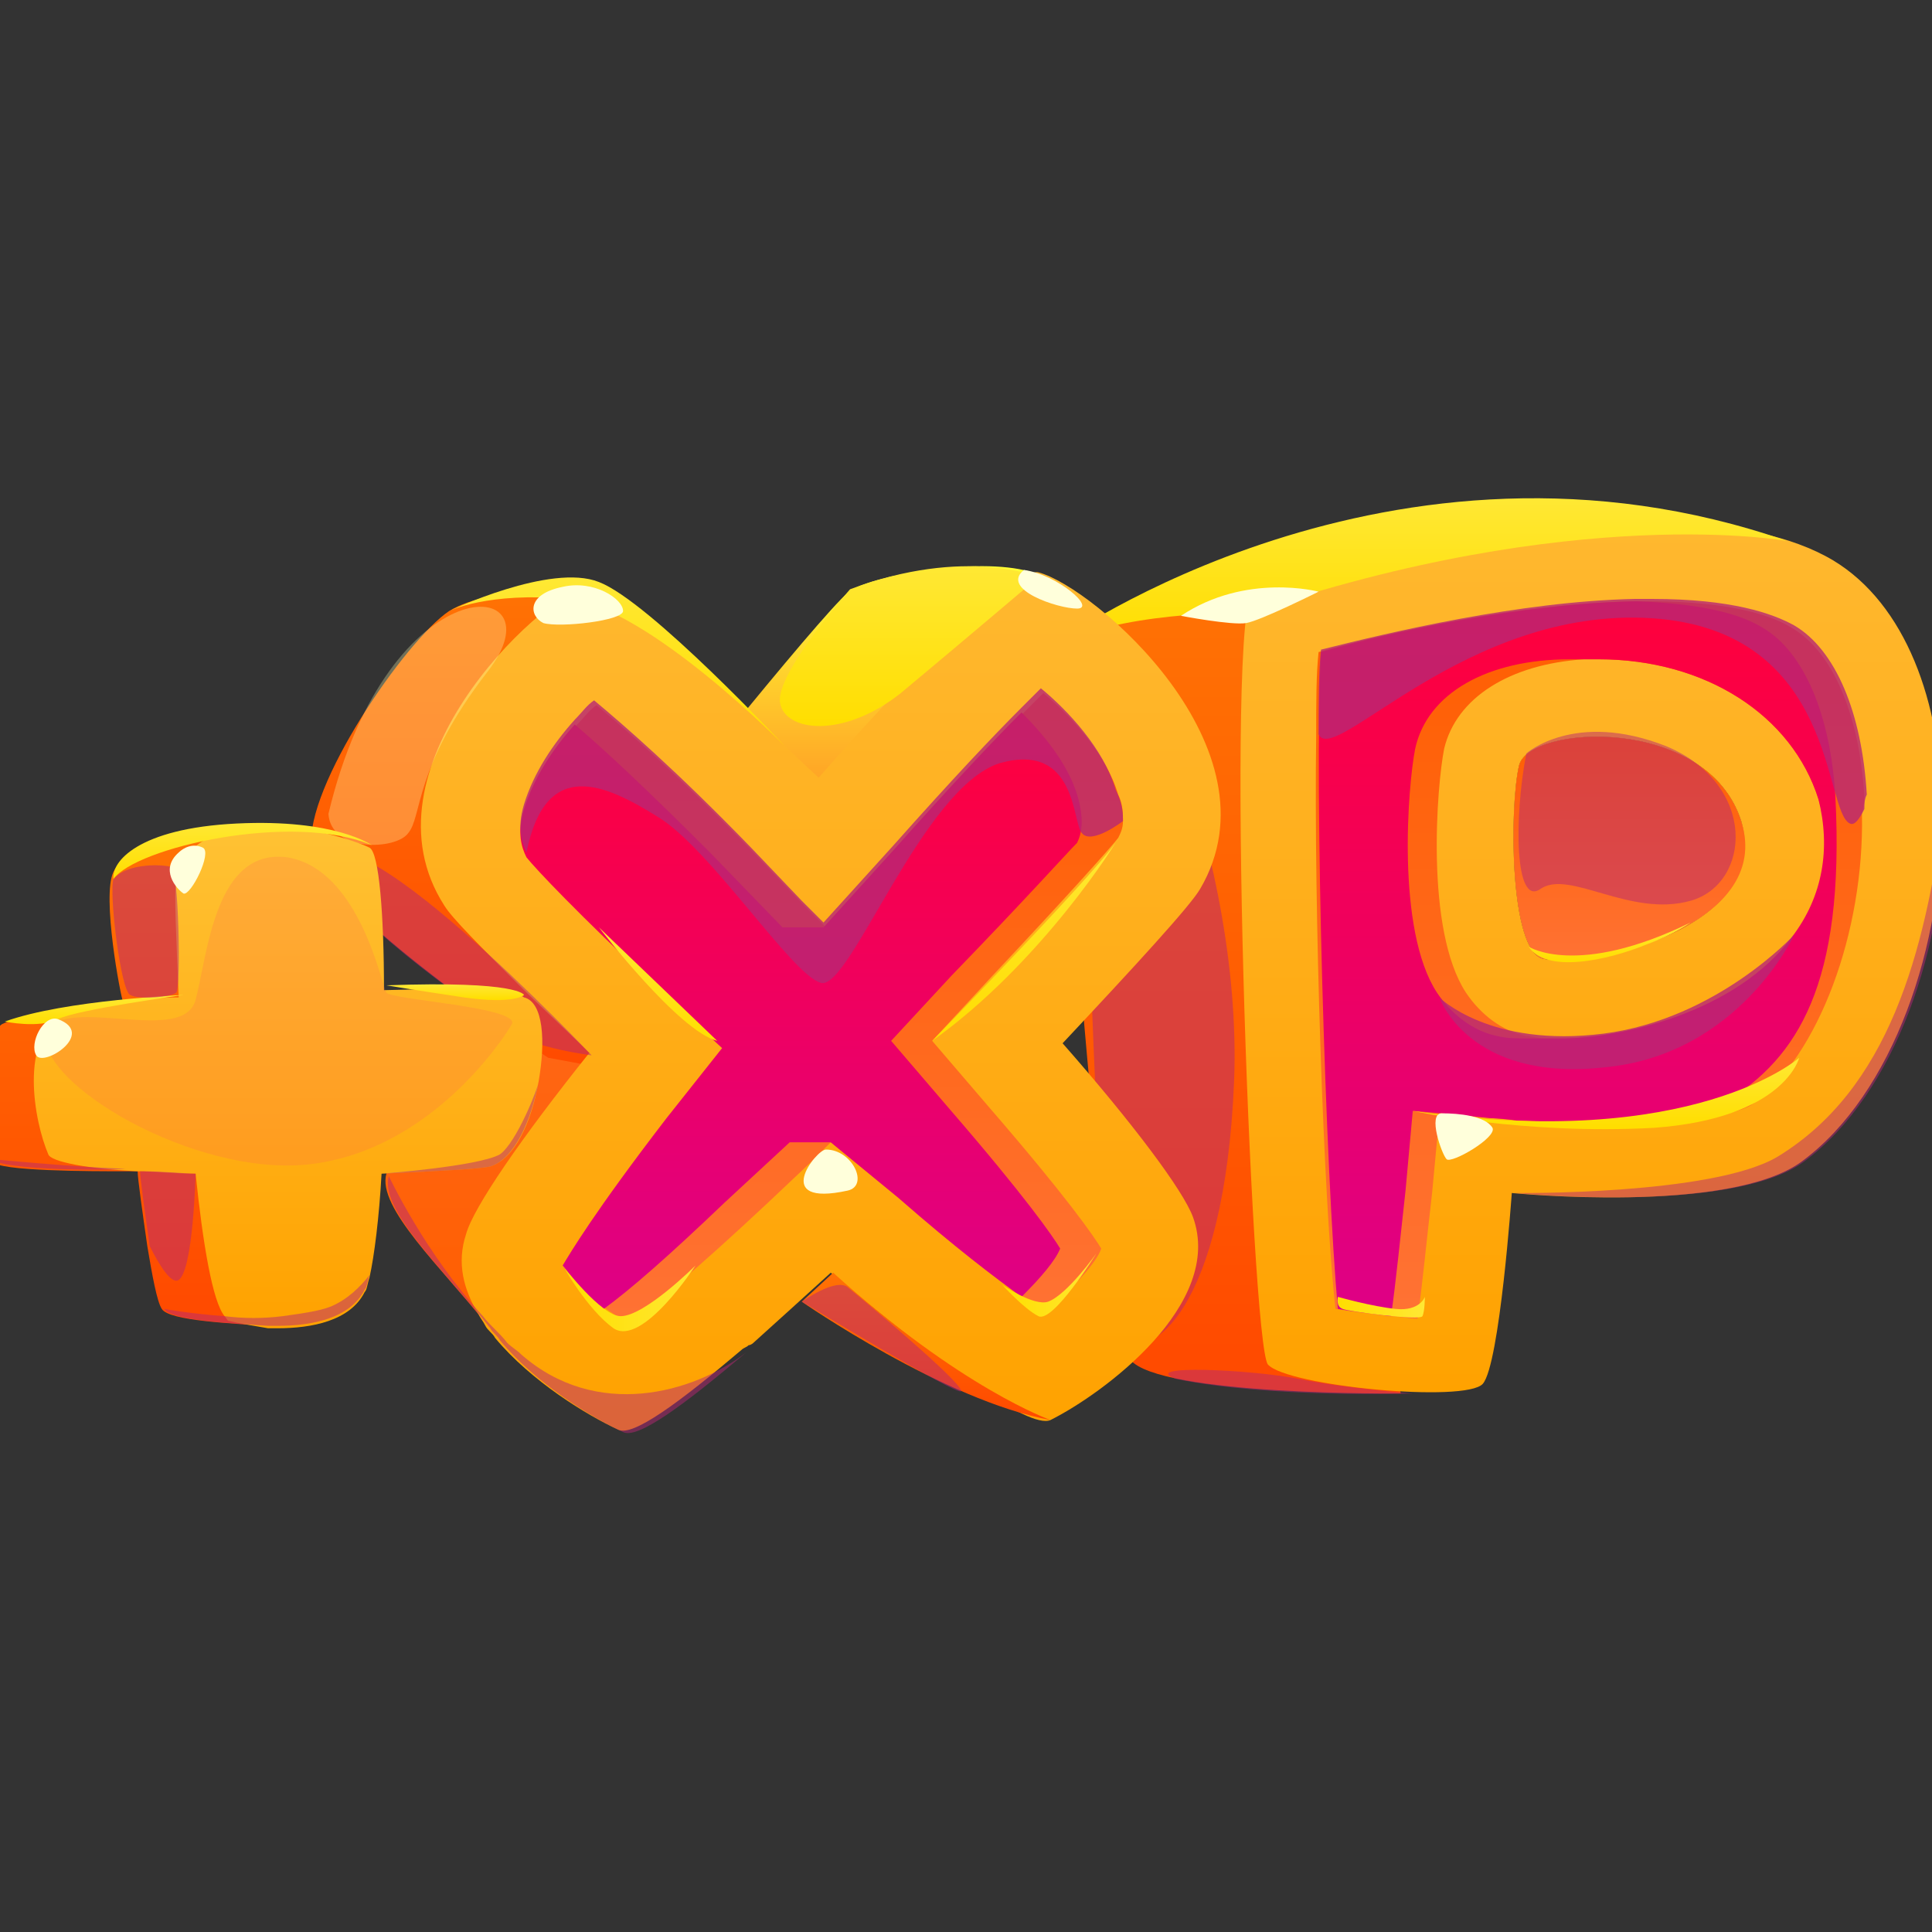 <?xml version="1.0" encoding="utf-8"?>
<!-- Generator: Adobe Illustrator 26.3.1, SVG Export Plug-In . SVG Version: 6.00 Build 0)  -->
<svg version="1.1" id="Layer_1" xmlns="http://www.w3.org/2000/svg" xmlns:xlink="http://www.w3.org/1999/xlink" x="0px" y="0px"
	 viewBox="0 0 80 80" style="enable-background:new 0 0 80 80;" xml:space="preserve">
<rect x="0" y="0" width="80" height="80" fill="#333333" stroke="none"/>
<style type="text/css">
	.st0{fill:url(#SVGID_1_);}
	.st1{fill:url(#SVGID_00000058558510308948565910000006257655626025960846_);}
	.st2{fill:url(#SVGID_00000163070560262598471290000004839731164864863639_);}
	.st3{fill:url(#SVGID_00000039851182642286518500000001721317606426347964_);}
	.st4{fill:url(#SVGID_00000096044962444931679610000003912460977100693385_);}
	.st5{fill:url(#SVGID_00000005975170180147983780000012844562382625517732_);}
	.st6{fill:url(#SVGID_00000117674389112706595220000006849272355877858237_);}
	.st7{opacity:0.5;fill:#B82774;}
	.st8{fill:url(#SVGID_00000014635078953193538620000011168739027666081201_);}
	.st9{opacity:0.8;fill:#B82774;}
	.st10{fill:url(#SVGID_00000018227878323144227910000006986135419730649277_);}
	.st11{fill:#FFFFDB;}
	.st12{fill:url(#SVGID_00000015338328960883171090000001653876544891816597_);}
	.st13{fill:url(#SVGID_00000045577809069169020980000012052267552306854844_);}
	.st14{fill:url(#SVGID_00000045617622563539084460000014222404653907889031_);}
	.st15{fill:url(#SVGID_00000002342934963120491490000005625436414423148183_);}
	.st16{fill:url(#SVGID_00000048490528976684218140000016932134968758400413_);}
	.st17{fill:url(#SVGID_00000174581770722003508600000005834622031934698140_);}
	.st18{fill:url(#SVGID_00000178194164945796139940000004859307993541332884_);}
	.st19{fill:url(#SVGID_00000017514836144704066900000002920072709670577826_);}
	.st20{fill:url(#SVGID_00000152245760794926052730000004943673467162648971_);}
	.st21{opacity:0.3;fill:#FFFFB1;}
	.st22{fill:url(#SVGID_00000112594194919733352490000003048640479087861434_);}
	.st23{fill:url(#SVGID_00000166633853708521348130000012445998156772211640_);}
	.st24{fill:url(#SVGID_00000010287635438536259250000006724364199165035658_);}
	.st25{fill:url(#SVGID_00000067917196253912184500000001355437971343366847_);}
	.st26{fill:url(#SVGID_00000124844422918422207960000000006297025212917132_);}
	.st27{fill:url(#SVGID_00000027603612322368852740000004664307503825499057_);}
	.st28{fill:url(#SVGID_00000094579195528325357160000015289751317699480734_);}
	.st29{fill:url(#SVGID_00000098927556442410865800000012050201510235634571_);}
	.st30{fill:url(#SVGID_00000057107152152408372200000001727437697589446558_);}
	.st31{opacity:0.2;fill:#FF6355;}
</style>
<g>
	<g>
		<linearGradient id="SVGID_1_" gradientUnits="userSpaceOnUse" x1="51.111" y1="57.717" x2="51.111" y2="24.397">
			<stop  offset="5.027930e-02" style="stop-color:#FF4B00"/>
			<stop  offset="1" style="stop-color:#FF7204"/>
		</linearGradient>
		<path class="st0" d="M51.9,24.4c0,0-6.9,1-7.7,2c-0.7,1,1.4,28.3,2.6,29.9c1.2,1.5,11.2,1.4,11.2,1.4L51.9,24.4z"/>
		
			<linearGradient id="SVGID_00000002366242264250863780000008419147388285845153_" gradientUnits="userSpaceOnUse" x1="65.945" y1="57.712" x2="65.945" y2="21.65">
			<stop  offset="0" style="stop-color:#FFA200"/>
			<stop  offset="1" style="stop-color:#FFB82F"/>
		</linearGradient>
		<path style="fill:url(#SVGID_00000002366242264250863780000008419147388285845153_);" d="M75.9,23.2c-6.9-4.1-24,1.2-24,1.2
			c-1.2,0.8-0.1,31.2,0.6,32.1c0.8,0.9,8.2,1.6,8.9,0.8c0.7-0.8,1.2-7.9,1.2-7.9s9,0.9,12-1.3c3.8-2.8,5.9-9,5.8-14.6
			C80.4,29.1,78.9,25,75.9,23.2z M62.9,31.7c0.4-1.7,7.8-2.1,9.2,2.3c1.3,4.5-6.4,6.1-8.2,5.7C62.5,39.4,62.5,33.4,62.9,31.7z"/>
		
			<linearGradient id="SVGID_00000025425333558280127930000007399501321481660551_" gradientUnits="userSpaceOnUse" x1="65.944" y1="54.465" x2="65.944" y2="24.891">
			<stop  offset="0" style="stop-color:#FF7234"/>
			<stop  offset="1" style="stop-color:#FF5E00"/>
		</linearGradient>
		<path style="fill:url(#SVGID_00000025425333558280127930000007399501321481660551_);" d="M64.6,43c-0.2,0-0.4,0-0.6,0
			c-0.3,0-0.6-0.1-0.8-0.1c-1-0.2-1.9-0.9-2.5-1.8c-1.7-2.6-1.2-8.6-0.9-10.1c0.5-2.1,2.7-3.5,5.8-3.7h0c0.2,0,0.4,0,0.6,0
			c4.4,0,8,2.3,9.1,5.8c0.6,2,0.3,4.1-1,5.7C71.9,41.9,67.2,43,64.6,43z M77.2,33c-0.2-3.4-1.3-6-3-7c-0.8-0.5-2.5-1.1-5.9-1.1
			c-0.2,0-0.4,0-0.6,0h-0.1c-4.8,0.1-10.2,1.3-13,2.1c-0.1,0.9-0.1,2.1-0.1,3.5c-0.1,7,0.3,19.3,0.8,23.7c0.6,0.1,1.4,0.2,2.2,0.3
			c0.4,0,0.8,0.1,1.2,0.1c0.2-1.4,0.4-3.5,0.6-5.2l0.3-3.2l0-0.1l3.3,0.3c0,0,0.4,0,1.1,0.1c0.5,0,1.1,0.1,1.8,0.1h0.2
			c0.2,0,0.4,0,0.5,0c3.9,0,5.7-0.6,6.1-0.9c2.7-2,4.6-7.1,4.5-12C77.2,33.3,77.2,33.1,77.2,33z"/>
		
			<linearGradient id="SVGID_00000100352900747424932670000005836067058016901302_" gradientUnits="userSpaceOnUse" x1="65.334" y1="54.4" x2="65.334" y2="24.899">
			<stop  offset="0" style="stop-color:#DE0086"/>
			<stop  offset="1" style="stop-color:#FF003B"/>
		</linearGradient>
		<path style="fill:url(#SVGID_00000100352900747424932670000005836067058016901302_);" d="M76,33c-0.2-3.4-1.3-6-3-7
			c-0.8-0.5-2.3-1-5.2-1.1h-0.1c-4.8,0.1-10.2,1.3-13,2.1c-0.3,5.4,0.2,21.9,0.7,27.2c0.6,0.1,1.4,0.2,2.2,0.3
			c0.2-1.4,0.4-3.4,0.6-5.2l0.3-3.3l1.2,0.1l2,0.2c0,0,0.4,0,1.1,0.1c0.7,0,1.6,0.1,2.6,0.1c0.2,0,0.3,0,0.5,0h0.2
			c3.4-0.1,5-0.6,5.4-0.9C74.4,43.8,76.4,40.8,76,33z M74.2,38.8c-2.3,3.1-7,4.2-9.6,4.2c-0.2,0-0.4,0-0.6,0c-0.2,0-0.4,0-0.6,0
			c-0.6,0-1,0-1.4-0.1c-1-0.2-1.9-0.9-2.5-1.8c-1.7-2.6-1.2-8.6-0.9-10.1c0.5-2.3,3-3.7,6.4-3.7c0.2,0,0.4,0,0.6,0h0
			c0.2,0,0.4,0,0.6,0c4.4,0,8,2.3,9.1,5.8C75.8,35.1,75.5,37.1,74.2,38.8z"/>
		
			<linearGradient id="SVGID_00000132802936122776894460000010990239596920249473_" gradientUnits="userSpaceOnUse" x1="67.477" y1="39.744" x2="67.477" y2="30.446">
			<stop  offset="0" style="stop-color:#FFA200"/>
			<stop  offset="1" style="stop-color:#FFC234"/>
		</linearGradient>
		<path style="fill:url(#SVGID_00000132802936122776894460000010990239596920249473_);" d="M63.9,39.7c-1.4-0.3-1.4-6.3-1-8
			c0.4-1.7,7.8-2.1,9.2,2.3C73.5,38.4,65.8,40.1,63.9,39.7z"/>
		
			<linearGradient id="SVGID_00000010282145108255640650000006538688744447155388_" gradientUnits="userSpaceOnUse" x1="67.477" y1="39.744" x2="67.477" y2="30.446">
			<stop  offset="0" style="stop-color:#FF7234"/>
			<stop  offset="1" style="stop-color:#FF5E00"/>
		</linearGradient>
		<path style="fill:url(#SVGID_00000010282145108255640650000006538688744447155388_);" d="M63.9,39.7c-1.4-0.3-1.4-6.3-1-8
			c0.4-1.7,7.8-2.1,9.2,2.3C73.5,38.4,65.8,40.1,63.9,39.7z"/>
		
			<linearGradient id="SVGID_00000151543968909087532800000004902386831686813327_" gradientUnits="userSpaceOnUse" x1="58.896" y1="26.6" x2="58.896" y2="20.632">
			<stop  offset="0" style="stop-color:#FFDE00"/>
			<stop  offset="1" style="stop-color:#FFE834"/>
		</linearGradient>
		<path style="fill:url(#SVGID_00000151543968909087532800000004902386831686813327_);" d="M43.8,26.6c0,0,13.8-9.9,30.2-4.2
			c0,0-8.8-1.6-22.3,3C51.7,25.4,47.3,25.2,43.8,26.6z"/>
		<path class="st7" d="M63.2,31.2c-0.5,2.6-0.5,6.4,0.6,5.6C65,36,67.5,38,70,37.3c2.5-0.7,2.8-4.8-1-6.4
			C65.2,29.4,63.2,31.2,63.2,31.2z"/>
		<path class="st7" d="M45.4,27.4c1-3.7,6.1,7.8,5.7,17.4c-0.4,9.5-3.5,11.6-4.6,10.6C45.4,54.4,44.6,30.5,45.4,27.4z"/>
		<path class="st7" d="M48.7,57.1c-1.6-0.6,3.1-0.4,5.1,0c2,0.4,4.7,0.6,4.7,0.6S52.6,57.9,48.7,57.1z"/>
		<path class="st7" d="M80.5,33.5c0.1,5.6-2,11.8-5.8,14.6c-3,2.2-12,1.3-12,1.3s8.2,0.1,10.9-1.5C78.2,45.1,79.7,39.5,80.5,33.5z"
			/>
		
			<linearGradient id="SVGID_00000098900237263471677710000018204540435078006699_" gradientUnits="userSpaceOnUse" x1="66.694" y1="39.836" x2="66.694" y2="38.225">
			<stop  offset="0" style="stop-color:#FFDE00"/>
			<stop  offset="1" style="stop-color:#FFE834"/>
		</linearGradient>
		<path style="fill:url(#SVGID_00000098900237263471677710000018204540435078006699_);" d="M63.3,39.2c0,0,2,1.3,6.7-1
			c0,0-0.7,0.5-1.8,0.9C66.5,39.8,64,40.3,63.3,39.2z"/>
		<path class="st9" d="M77.2,33.5c-0.2,0.4-0.4,0.7-0.6,0.6c-1.1-0.5-0.5-8-8.2-8.5c-7.7-0.5-13.2,6.2-13.8,4.8c0-1.4,0-2.6,0.1-3.5
			c2.8-0.7,8.2-2,13-2.1h0.1c0.2,0,0.4,0,0.6,0c3.3,0,5,0.6,5.9,1.1c1.7,1,2.8,3.6,3,7C77.2,33.1,77.2,33.3,77.2,33.5z"/>
		<path class="st9" d="M59.6,41.3c0,0,2.1,2.1,6.8,1.5c4.7-0.6,7.9-4.1,7.9-4.1s-2.3,5-7.9,5.5C60.8,44.8,59.6,41.3,59.6,41.3z"/>
		
			<linearGradient id="SVGID_00000165950112522115438590000008021079899706692260_" gradientUnits="userSpaceOnUse" x1="66.455" y1="46.69" x2="66.455" y2="43.759">
			<stop  offset="0" style="stop-color:#FFDE00"/>
			<stop  offset="1" style="stop-color:#FFE834"/>
		</linearGradient>
		<path style="fill:url(#SVGID_00000165950112522115438590000008021079899706692260_);" d="M58.5,46c0,0,4.6,1,10,0.7
			c5.4-0.4,6-2.9,6-2.9S70.1,47.7,58.5,46z"/>
		<path class="st11" d="M48.9,25.5c0,0,2.1,0.4,2.7,0.3c0.6-0.1,3-1.3,3-1.3S51.6,23.7,48.9,25.5z"/>
		<path class="st11" d="M59.7,46.1c-0.6,0,0,1.7,0.2,1.9c0.2,0.2,2.1-0.9,1.9-1.3C61.5,46.2,60.4,46.1,59.7,46.1z"/>
		
			<linearGradient id="SVGID_00000043416713032780398490000012385286972675976873_" gradientUnits="userSpaceOnUse" x1="55.376" y1="54.096" x2="58.977" y2="54.096">
			<stop  offset="0" style="stop-color:#FFDE00"/>
			<stop  offset="1" style="stop-color:#FFE834"/>
		</linearGradient>
		<path style="fill:url(#SVGID_00000043416713032780398490000012385286972675976873_);" d="M55.4,53.7c0,0,1.4,0.4,2.4,0.5
			c1,0.1,1.2-0.5,1.2-0.5s0,0.6-0.1,0.8c-0.1,0.2-3.1-0.2-3.3-0.3C55.3,54.1,55.4,53.7,55.4,53.7z"/>
	</g>
	<g>
		
			<linearGradient id="SVGID_00000174569416001810250860000017939717509016472238_" gradientUnits="userSpaceOnUse" x1="29.522" y1="55.607" x2="29.522" y2="23.448">
			<stop  offset="0" style="stop-color:#FF5E00"/>
			<stop  offset="0.545" style="stop-color:#FF691C"/>
			<stop  offset="1" style="stop-color:#FFFF34"/>
		</linearGradient>
		<path style="fill:url(#SVGID_00000174569416001810250860000017939717509016472238_);" d="M43,23.8c0,0-18.7,31.1-22.1,31.7
			c-0.1,0-0.3,0-0.3-0.1c-0.1-0.2-0.3-0.3-0.4-0.5c-1.9-2.4-4.6-4.9-4.2-6.3c0.2-0.6,2.6-3.7,5.6-7.6c3-3.8,6.6-8.3,9.3-11.6
			c2.3-2.8,4.1-4.9,4.4-5C36.6,23.7,41.2,23,43,23.8z"/>
		
			<linearGradient id="SVGID_00000061434292158689520370000018206780644215768196_" gradientUnits="userSpaceOnUse" x1="20.491" y1="44.792" x2="20.491" y2="24.342">
			<stop  offset="5.027930e-02" style="stop-color:#FF4B00"/>
			<stop  offset="1" style="stop-color:#FF7204"/>
		</linearGradient>
		<path style="fill:url(#SVGID_00000061434292158689520370000018206780644215768196_);" d="M24.4,24.4c0,0-4-0.2-5.8,0.9
			c-1.8,1.2-6,7.3-5.7,9.8c0.3,2.5,9.8,8.7,9.8,8.7l5.4,1L19.3,34l5.5-9.6L24.4,24.4z"/>
		
			<linearGradient id="SVGID_00000129903345114346245020000015341026444514332848_" gradientUnits="userSpaceOnUse" x1="34.007" y1="59.368" x2="34.007" y2="23.838">
			<stop  offset="0" style="stop-color:#FFA200"/>
			<stop  offset="1" style="stop-color:#FFB82F"/>
		</linearGradient>
		<path style="fill:url(#SVGID_00000129903345114346245020000015341026444514332848_);" d="M49.7,36.8c-0.4,0.7-2.7,3.2-5.7,6.4
			c2.9,3.3,5,6.1,5.4,7.2c1.3,3.6-3.7,7.3-5.9,8.4c-0.9,0.4-4.7-2.4-9.1-6.1c-1.1,1-2.2,2-3.2,2.9c0,0-0.1,0.1-0.2,0.1
			c-0.1,0.1-0.2,0.1-0.3,0.2c-2.6,2.2-4.5,3.6-5.1,3.3c-1.3-0.6-3.6-2-5.1-3.8c-0.1-0.2-0.3-0.3-0.4-0.5c-0.1-0.2-0.2-0.3-0.3-0.5
			c-0.6-1-0.9-2.1-0.5-3.3c0.3-1.1,2.3-4,5.1-7.5c-1-1-2-1.9-2.8-2.7c-1.7-1.7-2.9-2.9-3.2-3.4c-3.6-5.6,3.8-12.7,6-13.3
			c0.7-0.2,3.3,2,6.5,5.1c0.9,0.9,1.9,1.9,3,2.9c4.3-4.9,8.2-8.7,9.1-8.5C45.3,24.3,53.1,31,49.7,36.8z"/>
		
			<linearGradient id="SVGID_00000010306733263279633340000008292331831689416349_" gradientUnits="userSpaceOnUse" x1="34.005" y1="54.822" x2="34.005" y2="28.594">
			<stop  offset="0" style="stop-color:#FF7234"/>
			<stop  offset="1" style="stop-color:#FF5E00"/>
		</linearGradient>
		<path style="fill:url(#SVGID_00000010306733263279633340000008292331831689416349_);" d="M46.5,34L46.5,34c0,0.3-0.1,0.5-0.2,0.7
			c-0.4,0.5-2.1,2.4-5.2,5.7l-2.5,2.7l2.4,2.8c3.2,3.7,4.3,5.3,4.6,5.8c-0.2,0.6-1.2,1.7-2.4,2.6c-0.3-0.2-0.6-0.4-0.9-0.6
			c-1.1-0.8-2.7-2-5.1-4.1l-2.8-2.3l-0.8,0.8l-1.8,1.7c-3.1,2.9-4.8,4.3-5.8,5c-0.3-0.2-0.6-0.4-0.9-0.6c-0.9-0.7-1.5-1.4-1.7-1.8
			c0.3-0.5,1.3-2.2,4.3-6.1l2.3-2.9l-2.7-2.5c-3.3-3.1-5-4.9-5.4-5.4c-0.2-0.4-0.4-1-0.1-2c0.4-1.3,1.2-2.5,2.1-3.5
			c0.3-0.3,0.5-0.6,0.8-0.8c1.2,1,3.4,2.9,6.5,6.1l2.1,2.2l0.9,0.9l2.9-3.2c2.4-2.7,4.1-4.5,5.3-5.7c0.3-0.3,0.6-0.6,0.8-0.8
			c1.1,0.9,2.6,2.5,3.1,4.2C46.5,33.3,46.5,33.7,46.5,34z"/>
		
			<linearGradient id="SVGID_00000117672889759418354960000006193942112673332865_" gradientUnits="userSpaceOnUse" x1="33.152" y1="54.182" x2="33.152" y2="29.388">
			<stop  offset="0" style="stop-color:#DE0086"/>
			<stop  offset="1" style="stop-color:#FF003B"/>
		</linearGradient>
		<path style="fill:url(#SVGID_00000117672889759418354960000006193942112673332865_);" d="M39.4,40.4l-2.5,2.7l2.4,2.8
			c3.2,3.7,4.3,5.3,4.6,5.8c-0.2,0.5-0.8,1.2-1.6,2c-1.1-0.8-2.7-2-5.1-4.1l-2.8-2.3l0,0h-1.7L30,49.8c-2.3,2.2-3.9,3.6-5,4.4
			c-0.9-0.7-1.5-1.4-1.7-1.8c0.3-0.5,1.3-2.2,4.3-6.1l2.3-2.9l-2.7-2.5c-3.3-3.1-5-4.9-5.4-5.4c-0.2-0.4-0.4-1-0.1-2
			c0.4-1.3,1.2-2.5,2.1-3.5c1.3,1.1,3.1,2.8,5.6,5.3l3,3.1h1.7l0,0l2.9-3.2c2.4-2.7,4.1-4.5,5.3-5.7c0.9,0.9,1.9,2.1,2.3,3.4
			c0.3,1,0.2,1.6,0,2C44.2,35.3,42.5,37.2,39.4,40.4z"/>
		
			<linearGradient id="SVGID_00000004542902481627469690000001766580562041705893_" gradientUnits="userSpaceOnUse" x1="38.388" y1="58.818" x2="38.388" y2="52.736">
			<stop  offset="5.027930e-02" style="stop-color:#FF4B00"/>
			<stop  offset="1" style="stop-color:#FF7204"/>
		</linearGradient>
		<path style="fill:url(#SVGID_00000004542902481627469690000001766580562041705893_);" d="M33.2,53.9c0,0,5.9,4.1,10.3,4.9
			c0,0-3.7-1.3-9-6.1L33.2,53.9z"/>
		
			<linearGradient id="SVGID_00000103949089041997658760000007432135069993359235_" gradientUnits="userSpaceOnUse" x1="25.578" y1="30.951" x2="25.578" y2="23.9">
			<stop  offset="0" style="stop-color:#FFDE00"/>
			<stop  offset="1" style="stop-color:#FFE834"/>
		</linearGradient>
		<path style="fill:url(#SVGID_00000103949089041997658760000007432135069993359235_);" d="M18.6,25.3c0,0,1.6-0.8,4.9-0.5
			c3.3,0.3,9,6.1,9,6.1s-5.6-6-7.7-6.8C22.8,23.3,18.6,25.3,18.6,25.3z"/>
		
			<linearGradient id="SVGID_00000087397306561995840680000010160822607211178899_" gradientUnits="userSpaceOnUse" x1="37.674" y1="30.086" x2="37.674" y2="23.426">
			<stop  offset="0" style="stop-color:#FFDE00"/>
			<stop  offset="1" style="stop-color:#FFE834"/>
		</linearGradient>
		<path style="fill:url(#SVGID_00000087397306561995840680000010160822607211178899_);" d="M35.2,24.4c0,0-3.1,3.5-2.9,4.7
			s2.6,1.5,5-0.4c2.4-2,5.7-4.8,5.7-4.8S40,22.6,35.2,24.4z"/>
		<path class="st7" d="M13.3,35.9c0.7-3.3,11.2,7.8,11.2,7.8s-2.4-0.3-3.4-1C20.1,42,14.8,38.5,13.3,35.9z"/>
		<path class="st7" d="M33.2,53.9c0,0,1.4-1,1.9-0.6c0.5,0.4,4.7,3.9,4.7,4.3C39.8,57.9,33.2,53.9,33.2,53.9z"/>
		<path class="st7" d="M30.9,56c-2.6,2.2-4.5,3.6-5.1,3.3c-1.3-0.6-3.6-2-5.1-3.8c-0.1-0.2-0.3-0.3-0.4-0.5
			c-1.9-2.4-4.6-4.9-4.2-6.3c0,0,1.5,3.2,3.9,5.8c0.3,0.4,0.7,0.7,1,1.1c0.2,0.2,0.4,0.3,0.6,0.5C24.7,58.8,28.7,57.7,30.9,56z"/>
		<path class="st21" d="M13.6,33.7c0.1,1.6,2.8,1.5,3.3,0.8c0.6-0.7,0.2-2.7,3.3-6.7S16.1,23.2,13.6,33.7z"/>
		
			<linearGradient id="SVGID_00000081606309187347297410000000343195510146646931_" gradientUnits="userSpaceOnUse" x1="42.408" y1="43.114" x2="42.408" y2="34.752">
			<stop  offset="0" style="stop-color:#FFDE00"/>
			<stop  offset="1" style="stop-color:#FFE834"/>
		</linearGradient>
		<path style="fill:url(#SVGID_00000081606309187347297410000000343195510146646931_);" d="M38.6,43.1c0,0,7.5-7.7,7.7-8.4
			C46.3,34.8,43.1,39.9,38.6,43.1z"/>
		
			<linearGradient id="SVGID_00000150093440906615202830000018102944074229277352_" gradientUnits="userSpaceOnUse" x1="27.225" y1="43.114" x2="27.225" y2="38.422">
			<stop  offset="0" style="stop-color:#FFDE00"/>
			<stop  offset="1" style="stop-color:#FFE834"/>
		</linearGradient>
		<path style="fill:url(#SVGID_00000150093440906615202830000018102944074229277352_);" d="M24.8,38.4c0,0,3.3,4.3,4.9,4.7
			L24.8,38.4z"/>
		<path class="st9" d="M46.5,34L46.5,34c0,0-1.3,1-1.7,0.5c-0.4-0.4-0.2-3.8-3.4-2.9c-3.2,1-6.2,9.4-7.4,9.1
			c-1.2-0.3-4.6-5.6-6.8-6.9c-2.1-1.3-4.6-2.5-5.4,1.5c-0.2-0.4-0.4-1-0.1-2c0.4-1.3,1.2-2.5,2.1-3.5c0.3-0.3,0.5-0.6,0.8-0.8
			c1.2,1,3.4,2.9,6.5,6.1l2.1,2.2l0.9,0.9l2.9-3.2c2.4-2.7,4.1-4.5,5.3-5.7c0.3-0.3,0.6-0.6,0.8-0.8c1.1,0.9,2.6,2.5,3.1,4.2
			C46.5,33.3,46.5,33.7,46.5,34z"/>
		<path class="st11" d="M42.4,23.6c-1,0.8,1.4,1.6,2.2,1.6C45.4,25.2,43.8,23.8,42.4,23.6z"/>
		<path class="st11" d="M23.3,24.3c-1.5,0.3-1.4,1.2-0.8,1.5c0.7,0.2,3.3-0.1,3.3-0.5C25.8,24.8,24.6,24,23.3,24.3z"/>
		<path class="st11" d="M34.2,47.6c-0.4,0-2.3,2.4,0.9,1.7C36,49.1,35.3,47.6,34.2,47.6z"/>
		
			<linearGradient id="SVGID_00000156561895165686956740000001958402310341422735_" gradientUnits="userSpaceOnUse" x1="41.515" y1="53.184" x2="45.49" y2="53.184">
			<stop  offset="0" style="stop-color:#FFDE00"/>
			<stop  offset="1" style="stop-color:#FFE834"/>
		</linearGradient>
		<path style="fill:url(#SVGID_00000156561895165686956740000001958402310341422735_);" d="M41.5,53.2c0,0,0.9,1,1.5,1.3
			c0.6,0.3,2.4-2.6,2.4-2.6s-1.2,1.7-2,2C42.8,54.1,41.5,53.2,41.5,53.2z"/>
		
			<linearGradient id="SVGID_00000060727849496278462340000015567829858783471500_" gradientUnits="userSpaceOnUse" x1="23.343" y1="53.689" x2="28.906" y2="53.689">
			<stop  offset="0" style="stop-color:#FFDE00"/>
			<stop  offset="1" style="stop-color:#FFE834"/>
		</linearGradient>
		<path style="fill:url(#SVGID_00000060727849496278462340000015567829858783471500_);" d="M23.3,52.4c0,0,1,1.8,2.1,2.6
			c1.2,0.8,3.4-2.6,3.4-2.6s-2.1,2.1-3.1,2.1C24.9,54.5,23.3,52.4,23.3,52.4z"/>
	</g>
	<g>
		
			<linearGradient id="SVGID_00000136410062144207123570000017395032307547911056_" gradientUnits="userSpaceOnUse" x1="5.675" y1="54.905" x2="5.675" y2="34.361">
			<stop  offset="5.027930e-02" style="stop-color:#FF4B00"/>
			<stop  offset="1" style="stop-color:#FF7204"/>
		</linearGradient>
		<path style="fill:url(#SVGID_00000136410062144207123570000017395032307547911056_);" d="M11.8,54.9c0,0-0.2,0-0.6,0
			c-0.1,0-0.1,0-0.2,0c-1.3-0.1-4-0.2-4.3-0.7c-0.2-0.3-0.4-1.4-0.6-2.6c-0.2-1.4-0.4-2.8-0.4-3.1c0,0,0,0,0,0H5.2
			c-1.4,0-5.3,0-5.5-0.4c-0.3-0.5-0.4-5.3,0.4-5.7C0.9,42,4,41.6,4.9,41.5c0.1,0,0.1,0,0.1,0c0.1,0,0.1,0,0.1,0s0,0,0,0
			c-0.1-0.2-0.9-4.4-0.4-5.4c0.5-1.1,3.6-1.6,4.4-1.7l2.6,20.1L11.8,54.9z"/>
		
			<linearGradient id="SVGID_00000070801966576987591710000016264234825662924951_" gradientUnits="userSpaceOnUse" x1="11.938" y1="54.906" x2="11.938" y2="34.063">
			<stop  offset="0" style="stop-color:#FFA200"/>
			<stop  offset="1" style="stop-color:#FFC234"/>
		</linearGradient>
		<path style="fill:url(#SVGID_00000070801966576987591710000016264234825662924951_);" d="M22.3,44.8
			C22.3,44.8,22.3,44.8,22.3,44.8c-0.3,1.7-1,3.2-2,3.5c-0.4,0.1-2.2,0.2-4.5,0.3c-0.1,1.8-0.3,3.4-0.5,4.3
			c-0.1,0.3-0.1,0.5-0.2,0.6c-0.6,1.2-2.2,1.5-3.6,1.5c-0.1,0-0.2,0-0.2,0c-0.1,0-0.1,0-0.2,0c-0.6-0.1-1.2-0.2-1.6-0.3
			c-0.1,0-0.1-0.1-0.2-0.2c-0.5-0.6-0.9-3-1.2-5.9c-0.8,0-1.7-0.1-2.4-0.1H5.7c-2.1-0.1-3.6-0.4-3.7-0.7C1.4,46.4,0.8,43,2.6,42
			c0.3-0.2,1.2-0.4,2.3-0.5c0.1,0,0.1,0,0.1,0c0,0,0.1,0,0.1,0c0.7-0.1,1.5-0.2,2.3-0.2c-0.1-2.5-0.2-4.4-0.1-4.8
			c0.2-1.1,0.9-1.7,1.8-2c2.1-0.8,5.4,0.2,6.2,0.6c0.4,0.2,0.6,2.8,0.6,5.9c3.4-0.1,5.4,0,5.8,0.3C22.5,41.5,22.6,43.1,22.3,44.8z"
			/>
		
			<linearGradient id="SVGID_00000142881417515013681890000013035500134077048206_" gradientUnits="userSpaceOnUse" x1="3.843" y1="42.41" x2="3.843" y2="41.225">
			<stop  offset="0" style="stop-color:#FFDE00"/>
			<stop  offset="1" style="stop-color:#FFE834"/>
		</linearGradient>
		<path style="fill:url(#SVGID_00000142881417515013681890000013035500134077048206_);" d="M0.2,42.3c0,0,1.4,0.3,2.2-0.1
			c0.8-0.4,5.2-1,5.2-1S2.7,41.4,0.2,42.3z"/>
		
			<linearGradient id="SVGID_00000111904461887054605580000013044125145601833899_" gradientUnits="userSpaceOnUse" x1="10.05" y1="36.356" x2="10.05" y2="34.036">
			<stop  offset="0" style="stop-color:#FFDE00"/>
			<stop  offset="1" style="stop-color:#FFE834"/>
		</linearGradient>
		<path style="fill:url(#SVGID_00000111904461887054605580000013044125145601833899_);" d="M4.7,36.4c0.9-1.3,7.4-2.8,10.7-1.4
			c0,0-1.5-1.1-5.6-0.9S4.6,35.7,4.7,36.4z"/>
		<path class="st7" d="M-0.3,48c0,0,3,0.3,5.5,0.4C3.8,48.5-0.1,48.4-0.3,48z"/>
		<path class="st7" d="M8.1,48.6c0,0-0.1,4-0.7,4.4c-0.3,0.2-0.8-0.6-1.2-1.4c-0.2-1.4-0.4-2.8-0.4-3.1C6.8,48.5,7.7,48.6,8.1,48.6z
			"/>
		<path class="st7" d="M15.3,52.8c-0.1,0.3-0.1,0.5-0.2,0.6c-0.6,1.2-2.2,1.5-3.6,1.5c-0.1,0-0.2,0-0.2,0c-0.1,0-0.1,0-0.2,0
			c-1.3-0.1-4-0.2-4.3-0.7c0,0,1.1,0.2,2.5,0.3c0.8,0.1,1.6,0.1,2.4,0c0.7-0.1,1.5-0.2,2-0.4C14.4,53.8,14.9,53.3,15.3,52.8z"/>
		
			<linearGradient id="SVGID_00000010304940425618600460000005681002431458103468_" gradientUnits="userSpaceOnUse" x1="18.928" y1="41.393" x2="18.928" y2="40.776">
			<stop  offset="0" style="stop-color:#FFDE00"/>
			<stop  offset="1" style="stop-color:#FFE834"/>
		</linearGradient>
		<path style="fill:url(#SVGID_00000010304940425618600460000005681002431458103468_);" d="M16,40.8c0,0,1.2,0.2,3.2,0.5
			c2.1,0.3,2.5-0.1,2.5-0.1S21.5,40.6,16,40.8z"/>
		<path class="st7" d="M22.3,44.8c-0.3,1.6-1,3.2-2,3.5c-0.4,0.1-2.2,0.2-4.5,0.3c0,0,4-0.3,4.9-0.8C21.4,47.3,22.3,45,22.3,44.8z"
			/>
		<path class="st7" d="M4.7,36.4c0.6-0.7,2.1-0.6,2.4-0.5c0.3,0.1,0.4,5,0.2,5.2c-0.2,0.2-1.6,0.3-1.9,0.1C5,41.1,4.5,36.9,4.7,36.4
			z"/>
		<path class="st31" d="M1.9,42.7c-0.5,2.1,6.2,6.1,11,5.5c4.9-0.6,7.9-5.1,8.3-5.8c0.3-0.7-5-1-5.2-1.3c-0.2-0.3-1.1-5.1-4.1-5.6
			c-3-0.4-3.3,4-3.8,5.9C7.6,43.3,2.8,41.2,1.9,42.7z"/>
		<path class="st11" d="M7.4,35.3c-0.8,0.7-0.1,1.5,0.2,1.7c0.3,0.1,1.2-1.7,0.8-1.9C8,34.9,7.6,35.1,7.4,35.3z"/>
		<path class="st11" d="M2.4,42.2c-0.6-0.2-1.2,1-0.9,1.5C1.8,44.2,4,42.8,2.4,42.2z"/>
	</g>
</g>
</svg>
